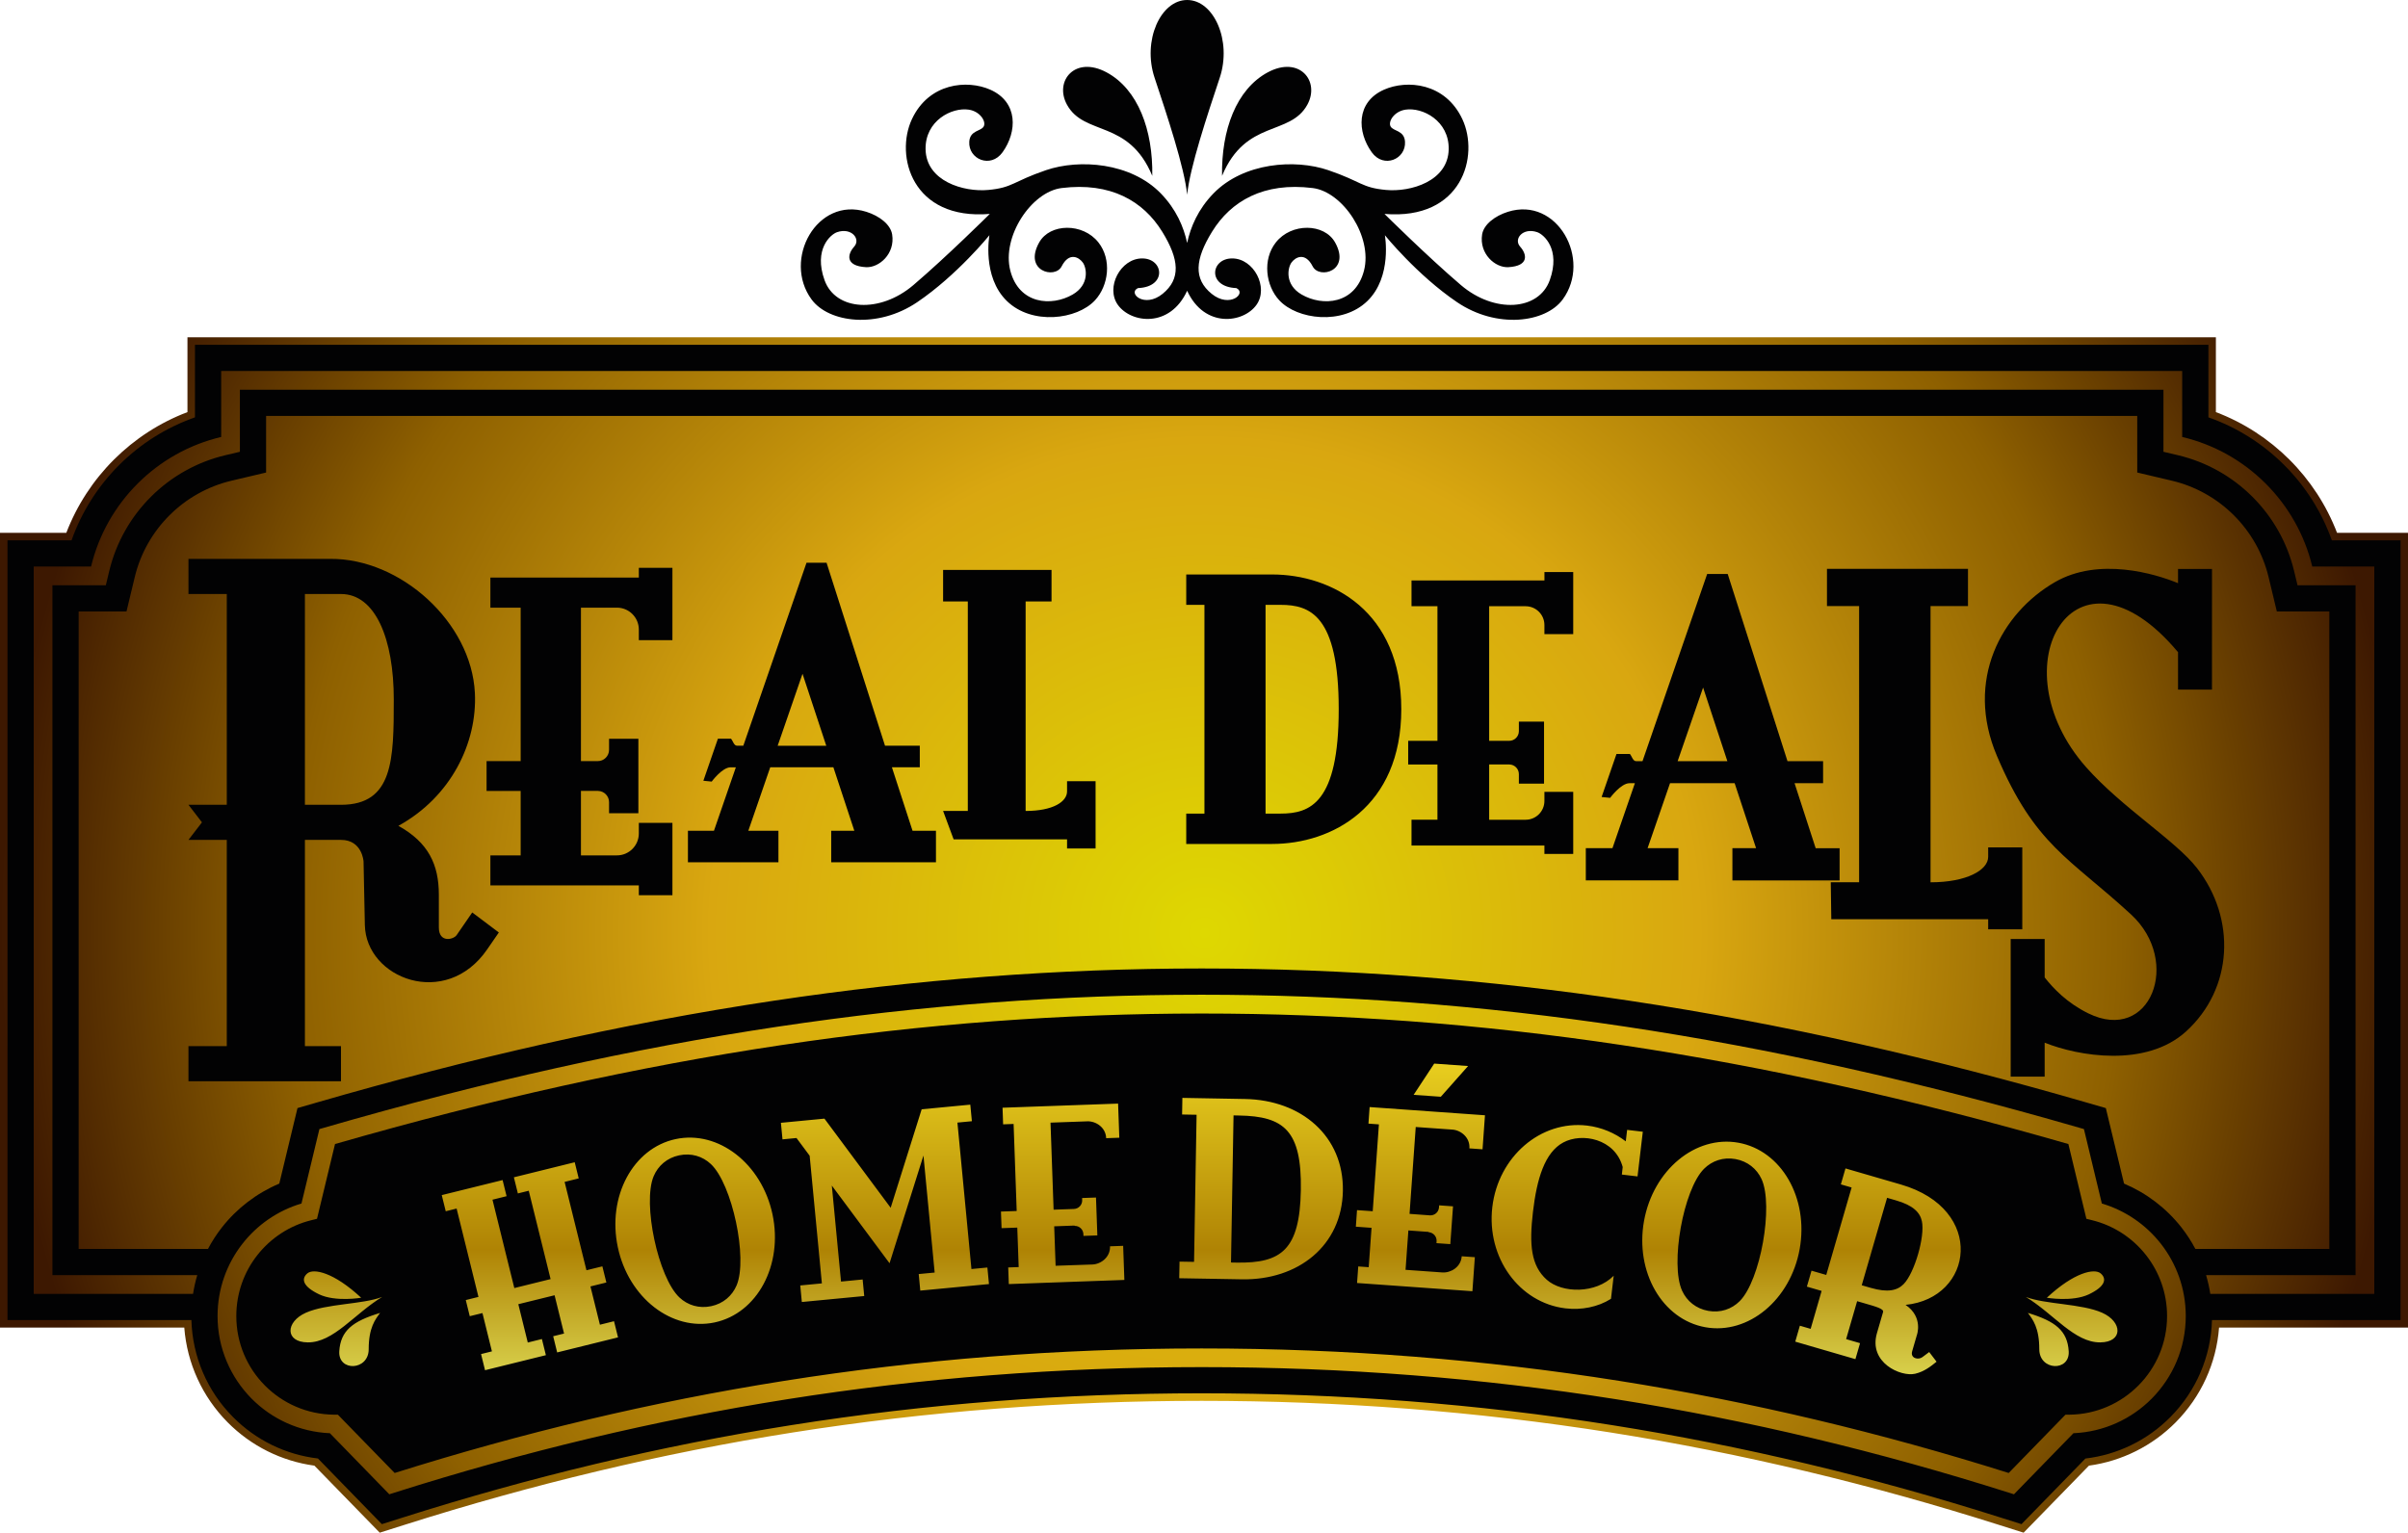 <?xml version="1.0" encoding="utf-8"?>
<!-- Generator: Adobe Illustrator 16.0.2, SVG Export Plug-In . SVG Version: 6.00 Build 0)  -->
<!DOCTYPE svg PUBLIC "-//W3C//DTD SVG 1.1//EN" "http://www.w3.org/Graphics/SVG/1.1/DTD/svg11.dtd">
<svg version="1.1" id="svg2" xmlns:svg="http://www.w3.org/2000/svg"
	 xmlns="http://www.w3.org/2000/svg" xmlns:xlink="http://www.w3.org/1999/xlink" x="0px" y="0px" width="300px" height="191px"
	 viewBox="0 0 300 191" enable-background="new 0 0 300 191" xml:space="preserve">
<path fill="#020203" d="M23.383,165.111H0.5V66.737h8.234c2.641-6.875,8.137-12.335,15.042-14.944v-9.258h251.869v9.258
	c6.908,2.609,12.399,8.068,15.045,14.944h8.811v98.375h-23.46c-0.339,4.418-2.239,8.562-5.383,11.729
	c-2.909,2.926-6.688,4.809-10.774,5.363l-6.31,6.456l-1.802,1.841l-3.139-0.988c-15.729-4.975-31.801-8.834-48.104-11.406
	c-16.807-2.651-33.807-3.924-50.817-3.924c-17.013,0-34.013,1.271-50.82,3.924c-16.301,2.572-32.372,6.436-48.104,11.406
	l-3.136,0.988l-2.305-2.354l-5.806-5.942c-4.087-0.556-7.866-2.437-10.774-5.36C25.621,173.675,23.722,169.532,23.383,165.111"/>
<radialGradient id="SVGID_1_" cx="947.34" cy="847.141" r="91.192" gradientTransform="matrix(1.646 0 0 1.646 -1409.227 -1278.13)" gradientUnits="userSpaceOnUse">
	<stop  offset="0" style="stop-color:#DED801"/>
	<stop  offset="0.41" style="stop-color:#D9A710"/>
	<stop  offset="0.76" style="stop-color:#8E6000"/>
	<stop  offset="1" style="stop-color:#3D1801"/>
</radialGradient>
<path fill="url(#SVGID_1_)" d="M269.534,48.57H29.887v7.73l-1.799,0.424c-7.133,1.683-12.764,7.293-14.474,14.42l-0.43,1.791H6.532
	v85.971h18.042c-0.227,0.765-0.401,1.544-0.523,2.332H4.2V70.602h7.146c1.915-7.984,8.215-14.264,16.208-16.148v-8.219h244.313
	v8.219c7.992,1.886,14.291,8.164,16.207,16.148h7.725v90.636H275.37c-0.122-0.787-0.3-1.566-0.524-2.33h18.621V72.936h-7.23
	l-0.43-1.791c-1.711-7.129-7.341-12.738-14.475-14.42l-1.799-0.424L269.534,48.57 M32.992,172.65
	c2.205,2.225,5.253,3.613,8.62,3.645L42.1,176.3l0.337,0.347l6.732,6.914c15.879-5.002,31.971-8.862,48.531-11.48
	c16.8-2.659,34.049-4.038,52.011-4.038c17.96,0,35.21,1.379,52.01,4.038c16.563,2.618,32.653,6.479,48.532,11.48l6.731-6.914
	l0.338-0.347l0.486-0.005c3.364-0.029,6.414-1.42,8.615-3.645c2.198-2.219,3.561-5.274,3.561-8.651c0-2.86-0.979-5.494-2.613-7.58
	c-1.676-2.138-4.038-3.703-6.749-4.364l-0.69-0.171l-0.166-0.69l-2.078-8.627c-19.472-5.604-37.806-9.662-55.537-12.318
	c-17.907-2.688-35.2-3.945-52.438-3.945c-17.235,0-34.53,1.264-52.439,3.945c-17.734,2.656-36.065,6.714-55.537,12.318l-2.078,8.627
	l-0.167,0.69l-0.689,0.171c-2.712,0.661-5.074,2.229-6.751,4.364c-1.637,2.086-2.612,4.72-2.612,7.58
	C29.437,167.376,30.795,170.432,32.992,172.65z M41.098,178.605c-3.813-0.164-7.245-1.781-9.755-4.314
	c-2.619-2.646-4.238-6.282-4.238-10.292c0-3.401,1.162-6.534,3.113-9.019c1.844-2.354,4.397-4.127,7.341-5l2.075-8.614l0.159-0.661
	l0.647-0.188c19.838-5.74,38.483-9.879,56.495-12.58c18.031-2.703,35.437-3.975,52.775-3.975s34.742,1.271,52.774,3.975
	c18.011,2.701,36.656,6.84,56.494,12.58l0.646,0.188l0.161,0.661l2.072,8.614c2.939,0.873,5.498,2.646,7.343,5
	c1.948,2.48,3.112,5.617,3.112,9.019c0,4.01-1.621,7.646-4.237,10.292c-2.513,2.533-5.944,4.15-9.757,4.314l-6.904,7.092
	l-0.504,0.518l-0.684-0.216c-16.021-5.08-32.227-8.99-48.875-11.627c-16.647-2.634-33.775-4.004-51.646-4.004
	s-34.998,1.37-51.646,4.004c-16.65,2.637-32.857,6.547-48.876,11.627l-0.682,0.216l-0.503-0.518L41.098,178.605z M23.845,164.507
	H0.934V67.336h7.978c2.533-7.156,8.214-12.816,15.377-15.326v-9.039h250.847v9.039c7.162,2.51,12.841,8.17,15.376,15.326h8.559
	v97.171h-23.489c-0.128,4.544-1.976,8.847-5.183,12.084c-2.855,2.884-6.584,4.697-10.588,5.171l-6.559,6.735l-1.404,1.44
	l-2.602-0.822c-15.84-5.026-31.982-8.916-48.4-11.516c-16.924-2.684-34.002-3.968-51.134-3.968c-17.133,0-34.213,1.284-51.136,3.968
	c-16.416,2.6-32.559,6.485-48.4,11.516l-2.6,0.822l-1.911-1.961l-6.053-6.22c-4.004-0.473-7.729-2.282-10.588-5.17
	C25.815,173.354,23.974,169.051,23.845,164.507z M28.36,177.248c2.918,2.945,6.71,4.839,10.811,5.398l5.825,5.979L47.309,191
	l3.147-0.996c15.785-5.007,31.91-8.893,48.265-11.482c16.863-2.67,33.92-3.951,50.99-3.951c17.068,0,34.125,1.281,50.987,3.951
	c16.358,2.59,32.483,6.478,48.266,11.482l3.147,0.996l1.808-1.854l6.332-6.5c4.101-0.563,7.892-2.455,10.81-5.399
	c3.154-3.188,5.063-7.358,5.4-11.806H300V66.401h-8.84c-2.651-6.922-8.163-12.418-15.094-15.045v-9.321H23.355v9.321
	c-6.929,2.627-12.443,8.123-15.093,15.045H0v99.041h22.959C23.3,169.891,25.205,174.061,28.36,177.248z M266.271,51.836H33.153
	v7.051l-4.314,1.018c-5.935,1.4-10.626,6.074-12.049,12.004L15.76,76.2H9.798v79.44h16.111c0.494-0.938,1.076-1.834,1.738-2.682
	c1.884-2.4,4.35-4.277,7.148-5.46l1.822-7.563l0.445-1.847l2.469-0.714c18.69-5.411,37.67-9.788,56.918-12.674
	c17.654-2.646,35.408-4.01,53.261-4.01c17.851,0,35.604,1.36,53.259,4.01c19.248,2.886,38.229,7.263,56.918,12.674l2.469,0.714
	l0.605,2.509l1.664,6.9c2.797,1.182,5.262,3.059,7.146,5.458c0.662,0.849,1.244,1.742,1.74,2.683H290.2V76.2h-6.541l-1.03-4.292
	c-1.422-5.93-6.113-10.604-12.048-12.004l-4.313-1.018v-7.051L266.271,51.836L266.271,51.836z"/>
<path fill="#020203" d="M275.583,70.902h-4.233v1.773c-2.828-1.177-9.873-3.283-15.324-0.139
	c-6.688,3.861-11.254,12.232-7.237,21.672c4.761,11.194,9.021,12.669,16.709,19.752c6.354,5.854,2.415,16.134-5.338,12.319
	c-2.66-1.312-4.343-3.1-5.425-4.473v-4.787H250.5v17.146h4.234v-4.229c4.177,1.68,12.619,3.144,17.615-1.398
	c5.871-5.342,6.277-14.047,1.354-20.37c-2.657-3.411-9.352-7.54-13.785-12.541c-11.248-12.683-1.361-29.646,11.432-14.353v4.662
	h4.23L275.583,70.902 M157.669,75.376v26.013h1.882c3.645,0,7.233-1.277,7.233-13.007c0-11.731-3.591-13.006-7.233-13.006H157.669z
	 M147.787,71.59h10.688c7.461,0,16.104,4.588,16.104,16.792s-8.644,16.79-16.104,16.79h-10.688v-3.783h2.268V75.376h-2.268V71.59z
	 M175.854,72.337h16.559v-1.046H196v7.734h-3.59v-1.137c0-1.291-1.049-2.34-2.342-2.34h-4.541V92.32h2.496
	c0.666,0,1.205-0.539,1.205-1.204v-1.185h3.135v7.728h-3.135v-1.183c0-0.659-0.521-1.188-1.174-1.208h-2.527v6.889h4.541
	c1.293,0,2.342-1.049,2.342-2.342V98.68H196v7.733h-3.59v-1.046h-16.557v-3.213h3.231V95.27h-3.646v-2.953h3.646V75.548h-3.231
	V72.337L175.854,72.337z M102.94,92.932l-2.958-8.965l-3.096,8.965H102.94z M103.555,103.531h2.882l-2.609-7.911h-7.869l-2.73,7.911
	h3.753v3.926H85.705v-3.926h3.242l2.73-7.911h-0.656c-1.049,0.002-2.354,1.78-2.354,1.78l-1.038-0.104l1.812-5.243h1.631
	c0.25,0.291,0.365,0.875,0.75,0.875h0.785l7.871-22.798h2.5l7.281,22.798h4.333v2.689h-3.474l2.57,7.91h2.918v3.927h-13.052
	L103.555,103.531L103.555,103.531z M61.095,71.979h18.492v-1.221h4.186v9.02h-4.186v-1.324c0-1.508-1.223-2.729-2.729-2.729h-4.481
	v19.123h2.098c0.774,0,1.403-0.629,1.403-1.406v-1.381h3.654v9.287h-3.654v-1.383c0-0.763-0.609-1.385-1.368-1.402h-2.133v8.033
	h4.481c1.506,0,2.729-1.224,2.729-2.729v-1.324h4.186v9.021h-4.186v-1.225H61.095v-3.742h3.772v-8.033h-4.248V94.85h4.248V75.725
	h-3.772V71.979z M215.203,94.854l-3.023-9.172l-3.17,9.172H215.203z M215.832,105.699h2.949l-2.67-8.096h-8.051l-2.795,8.096h3.84
	v4.016h-11.537v-4.016h3.318l2.795-8.096h-0.676c-1.07,0.002-2.406,1.823-2.406,1.823l-1.063-0.106l1.854-5.363h1.67
	c0.254,0.298,0.373,0.895,0.766,0.895h0.806l8.054-23.322h2.561l7.447,23.322h4.436v2.751h-3.554l2.629,8.097h2.981v4.016h-13.354
	V105.699L215.832,105.699z M227.613,70.889h17.568v4.639h-4.664v34.422c4.504,0,7.18-1.525,7.18-3.171v-1.182h4.25v10.207h-4.25
	v-1.256h-19.545l-0.066-4.604h3.531V75.526h-4.004V70.889z M117.496,71.025h13.509v3.926h-3.227v26.109
	c3.463,0,5.161-1.175,5.161-2.439v-1.266h3.554v8.385h-3.554v-1.143h-14.132l-1.312-3.537h3.08V74.951h-3.08L117.496,71.025
	L117.496,71.025z M37.987,74.025h4.494c4.302,0,6.578,5.617,6.578,13.132c0,7.515-0.068,13.135-6.578,13.135l-4.494-0.001V74.025z
	 M41.154,69.646H23.479v4.377h4.774v26.267h-4.774l1.68,2.188l-1.68,2.188h4.774v25.7h-4.774v4.38h19.002v-4.38h-4.494v-25.7h4.494
	c2.662,0,2.811,2.695,2.811,2.695l0.162,7.914c0.138,6.686,10.101,10.516,15.24,3.037l1.453-2.109l-3.315-2.494l-1.936,2.814
	c-0.403,0.588-2.222,1.004-2.222-0.938V111.5c0-3.751-1.297-6.51-5.04-8.587c6.548-3.603,9.838-10.331,9.529-16.558
	C58.729,77.529,49.889,69.577,41.154,69.646z"/>
<linearGradient id="SVGID_2_" gradientUnits="userSpaceOnUse" x1="1037.565" y1="1349.671" x2="1037.565" y2="1310.962" gradientTransform="matrix(1 0 0 1 -887.565 -1178.419)">
	<stop  offset="0" style="stop-color:#D8D04B"/>
	<stop  offset="0.4" style="stop-color:#AF8304"/>
	<stop  offset="1" style="stop-color:#E8CE1F"/>
</linearGradient>
<path fill="url(#SVGID_2_)" d="M47.611,161.623c-2.4,0.932-6.944,0.827-9.5,1.965c-2.556,1.139-2.633,3.672,0.233,3.698
	C41.561,167.314,44.152,163.717,47.611,161.623 M47.354,163.615c-3.433,1.033-4.93,2.223-5.085,4.783
	c-0.154,2.559,3.664,2.428,3.664-0.262C45.933,165.445,46.759,164.416,47.354,163.615z M44.996,161.723
	c-3.406-3.173-5.939-3.703-6.716-3.027c-0.776,0.678-0.572,1.619,1.483,2.604C41.821,162.271,44.996,161.723,44.996,161.723z
	 M252.389,161.623c2.4,0.932,6.944,0.827,9.5,1.965c2.557,1.139,2.633,3.672-0.229,3.698
	C258.439,167.314,255.848,163.717,252.389,161.623z M252.646,163.615c3.433,1.033,4.931,2.223,5.084,4.783
	c0.151,2.559-3.664,2.428-3.664-0.262C254.066,165.445,253.241,164.416,252.646,163.615z M255.004,161.723
	c3.406-3.173,5.939-3.703,6.717-3.027c0.775,0.678,0.573,1.619-1.484,2.604C258.18,162.271,255.004,161.723,255.004,161.723z
	 M219.466,146.943c-0.593-1.291-1.745-2.23-3.256-2.502c-1.51-0.271-2.916,0.211-3.921,1.219
	c-2.571,2.578-4.238,11.886-2.721,15.197c0.593,1.293,1.744,2.229,3.255,2.502c1.511,0.271,2.917-0.209,3.922-1.217
	C219.316,159.564,220.982,150.257,219.466,146.943z M216.576,142.404c5.354,0.959,8.773,6.888,7.638,13.234
	c-1.137,6.348-6.399,10.717-11.756,9.758c-5.354-0.959-8.774-6.883-7.64-13.231C205.956,145.816,211.221,141.445,216.576,142.404z
	 M154.061,157.342l-0.697-0.012l0.316-18.331l0.697,0.015c5.566,0.096,7.816,1.838,7.688,9.299
	C161.938,155.771,159.626,157.438,154.061,157.342z M149.077,138.919l-0.316,18.331l-1.81-0.031l-0.037,2.071l7.809,0.136
	c7.022,0.12,12.463-4.203,12.579-11.021c0.118-6.817-5.168-11.326-12.19-11.449l-7.805-0.139l-0.035,2.07L149.077,138.919z
	 M202.059,146.372l1.953,0.231l0.657-5.568l-1.953-0.232l-0.169,1.43c-1.379-1.053-3.02-1.75-4.822-1.965
	c-5.772-0.682-11.062,3.865-11.804,10.153c-0.741,6.289,3.343,11.94,9.117,12.624c1.991,0.234,4.032-0.158,5.665-1.188l0.34-2.877
	c-2.227,2.256-6.413,2.209-8.341,0.498c-1.964-1.75-2.2-4.354-1.718-8.461c0.481-4.104,1.461-7.402,3.779-8.646
	c2.314-1.244,6.438-0.492,7.401,3.063L202.059,146.372z M182.902,132.846l-4.221-0.303l-2.563,3.893l3.387,0.24L182.902,132.846z
	 M169.216,157.822l1.304,0.093l0.353-4.906l-1.955-0.14l0.146-2.064l1.957,0.137l0.771-10.823l-1.303-0.095l0.146-2.063l14.37,1.023
	l-0.303,4.242l-1.638-0.117c0.102-1.354-1.062-2.262-2.104-2.338l-4.581-0.326l-0.771,10.826l2.529,0.185
	c0.588,0.04,1.098-0.397,1.141-0.99l0.019-0.258l1.728,0.124l-0.338,4.709l-1.726-0.122l0.017-0.222
	c0.043-0.588-0.397-1.098-0.987-1.143l-0.007-0.037l-2.521-0.182l-0.353,4.908l4.578,0.326c1.049,0.074,2.324-0.657,2.422-2.014
	l1.634,0.113l-0.304,4.242l-14.369-1.025L169.216,157.822z M232.298,162.42c1.324,0.385,2.425,0.67,2.306,1.078l-0.768,2.643
	c-1.064,3.67,2.977,5.479,4.775,5.049c1.146-0.271,1.97-0.942,2.654-1.498l-0.916-1.203l-0.843,0.632
	c-0.524,0.396-1.532,0.146-1.282-0.722l0.582-2.002c0,0,0.854-2.246-1.402-3.787c8.469-0.84,10.037-11.916-0.586-14.998
	l-6.899-2.004l-0.577,1.988l1.34,0.389l-3.16,10.896l-1.836-0.531l-0.578,1.988l1.838,0.533l-1.367,4.729l-1.344-0.393l-0.574,1.986
	l7.494,2.18l0.578-1.99l-1.734-0.506l1.371-4.727L232.298,162.42z M236.242,149.6c2.078,0.604,2.955,1.469,3.195,2.58
	c0.41,1.891-0.918,6.467-2.273,7.844c-0.801,0.813-2.003,1.072-4.081,0.472l-1.14-0.331l3.158-10.896L236.242,149.6z
	 M125.608,157.947l1.306-0.047l-0.176-4.918l-1.959,0.069l-0.074-2.069l1.96-0.069l-0.386-10.847l-1.306,0.047l-0.072-2.07
	l14.396-0.514l0.152,4.252l-1.636,0.058c-0.049-1.36-1.299-2.137-2.347-2.101l-4.589,0.164l0.386,10.847l2.534-0.09
	c0.589-0.021,1.048-0.515,1.027-1.104l-0.008-0.259l1.728-0.062l0.169,4.72l-1.729,0.062l-0.008-0.22
	c-0.021-0.588-0.515-1.048-1.104-1.028l-0.01-0.039l-2.525,0.092l0.176,4.916l4.589-0.158c1.048-0.038,2.239-0.903,2.19-2.266
	l1.637-0.058l0.15,4.249l-14.396,0.516L125.608,157.947z M88.567,145.066c-1.038-0.978-2.457-1.408-3.959-1.09
	c-1.501,0.314-2.621,1.293-3.173,2.604c-1.411,3.359,0.557,12.607,3.208,15.104c1.037,0.978,2.456,1.408,3.958,1.09
	c1.503-0.316,2.621-1.295,3.174-2.604C93.186,156.811,91.22,147.563,88.567,145.066z M84.178,141.951
	c5.322-1.133,10.725,3.066,12.063,9.376c1.34,6.31-1.886,12.341-7.208,13.471c-5.321,1.132-10.724-3.065-12.063-9.374
	C75.63,149.113,78.856,143.083,84.178,141.951z M103.632,147.743l1.146,11.964l2.695-0.26l0.196,2.062l-7.772,0.744l-0.198-2.062
	l2.695-0.258l-1.523-15.91l-1.64-2.205l-1.744,0.168l-0.197-2.063l5.423-0.521l8.252,11.108l3.861-12.271l6.058-0.579l0.198,2.063
	l-1.802,0.174l1.747,18.248l1.986-0.19l0.198,2.063l-8.557,0.815l-0.195-2.063l1.986-0.188l-1.396-14.582l-4.225,13.422
	L103.632,147.743z M61.355,149.505l2.721,11.011l4.519-1.117l-2.721-11.01l-1.355,0.334l-0.498-2.01l7.58-1.875l0.498,2.012
	l-1.758,0.438l2.721,11.009l1.983-0.486l0.498,2.012l-1.983,0.49l1.18,4.772l1.757-0.437l0.499,2.014l-7.582,1.875l-0.497-2.018
	l1.355-0.334l-1.18-4.772l-4.519,1.114l1.18,4.777l1.759-0.437l0.496,2.012l-7.58,1.874l-0.496-2.011l1.354-0.337l-1.18-4.773
	l-1.582,0.389l-0.496-2.01l1.58-0.393l-2.722-11.01l-1.354,0.336l-0.497-2.012l7.58-1.873l0.497,2.008L61.355,149.505z"/>
<path fill="#020203" d="M147.902,0c-3.325,0-5.594,5.083-4.06,9.686c1.531,4.603,3.733,11.22,4.06,14.577
	c0.325-3.357,2.528-9.975,4.061-14.577C153.494,5.083,151.227,0,147.902,0 M143.556,21.913c0.096-5.705-1.771-10.79-5.697-12.899
	c-3.927-2.109-6.544,1.085-4.932,4.028C135.092,16.999,140.601,14.826,143.556,21.913z M152.249,21.913
	c-0.097-5.705,1.772-10.79,5.696-12.899c3.928-2.109,6.543,1.085,4.933,4.028C160.713,16.999,155.203,14.826,152.249,21.913z
	 M154.029,35.902c-3.646-0.143-3.219-3.698-0.521-3.698c2.698,0,4.579,3.607,3.03,5.784c-1.634,2.292-6.481,2.938-8.637-1.754
	c-2.157,4.692-7.003,4.046-8.636,1.754c-1.55-2.177,0.331-5.784,3.029-5.784c2.697,0,3.123,3.555-0.521,3.698
	c-1.326,0.616,0.804,2.56,3.075,0.71c2.272-1.849,2.079-4.273-0.047-7.726c-2.364-3.84-6.438-6.21-12.542-5.452
	c-3.771,0.468-7.479,6.068-6.392,10.287c1.089,4.218,5.16,4.492,7.764,2.986c2.13-1.233,1.751-3.319,1.276-3.982
	c-0.473-0.663-1.702-1.375-2.648,0.474c-0.83,1.621-4.782,0.569-2.794-2.986c1.346-2.405,5.444-2.465,7.384,0
	c1.692,2.148,1.256,5.387-0.426,7.205c-2.239,2.423-7.856,3.129-10.979,0.095c-3.125-3.033-2.178-8.2-2.178-8.2
	s-4.023,4.977-8.993,8.342c-4.972,3.365-11.029,2.561-13.159-0.332c-3.663-4.974,0.665-12.87,6.823-10.929
	c1.638,0.516,3.014,1.587,3.211,2.824c0.386,2.41-1.628,4.17-3.265,4.076c-2.608-0.149-2.319-1.611-1.467-2.56
	c0.852-0.947-0.333-2.418-2.13-1.801c-0.826,0.284-2.937,2.133-1.563,5.973c1.371,3.84,6.91,4.172,11.074,0.616
	c4.167-3.554,9.515-8.864,9.515-8.864c-9.704,0.806-11.834-7.253-9.704-11.805c2.13-4.55,6.908-4.943,9.763-3.679
	c3.503,1.552,3.359,5.254,1.532,7.798c-1.49,2.074-4.29,0.858-4.147-1.322c0.092-1.427,1.468-1.279,1.799-1.896
	c0.331-0.616-0.451-1.87-1.847-2.087c-2.13-0.331-5.458,1.375-5.396,4.931c0.07,3.983,4.733,5.357,7.81,5.072
	s3.03-1.043,7.194-2.465c4.167-1.421,10.553-0.952,14.296,2.892c1.923,1.975,2.862,4.188,3.287,6.179
	c0.425-1.991,1.363-4.204,3.287-6.179c3.744-3.844,10.131-4.313,14.295-2.892c4.164,1.422,4.117,2.181,7.193,2.465
	c3.078,0.285,7.741-1.089,7.811-5.072c0.063-3.556-3.266-5.262-5.396-4.931c-1.396,0.217-2.176,1.471-1.845,2.087
	c0.331,0.617,1.705,0.469,1.797,1.896c0.143,2.18-2.656,3.396-4.146,1.322c-1.826-2.544-1.971-6.246,1.533-7.798
	c2.854-1.264,7.631-0.871,9.76,3.679c2.131,4.551,0,12.611-9.703,11.805c0,0,5.354,5.31,9.518,8.864
	c4.165,3.556,9.704,3.224,11.076-0.616c1.373-3.839-0.736-5.689-1.563-5.973c-1.8-0.617-2.979,0.854-2.132,1.801
	c0.854,0.949,1.144,2.411-1.467,2.56c-1.64,0.094-3.647-1.667-3.269-4.076c0.199-1.237,1.574-2.308,3.213-2.824
	c6.158-1.941,10.484,5.955,6.822,10.929c-2.131,2.893-8.188,3.697-13.158,0.332c-4.971-3.365-8.991-8.342-8.991-8.342
	s0.944,5.167-2.181,8.2c-3.123,3.034-8.737,2.328-10.979-0.095c-1.684-1.818-2.116-5.057-0.426-7.205
	c1.938-2.465,6.037-2.405,7.384,0c1.985,3.556-1.964,4.607-2.791,2.986c-0.944-1.849-2.181-1.137-2.649-0.474
	c-0.476,0.664-0.854,2.749,1.276,3.982c2.604,1.506,6.675,1.232,7.765-2.986c1.088-4.219-2.621-9.819-6.392-10.287
	c-6.104-0.758-10.183,1.611-12.544,5.452c-2.125,3.453-2.319,5.877-0.047,7.726C153.225,38.462,155.354,36.518,154.029,35.902z"/>
</svg>
